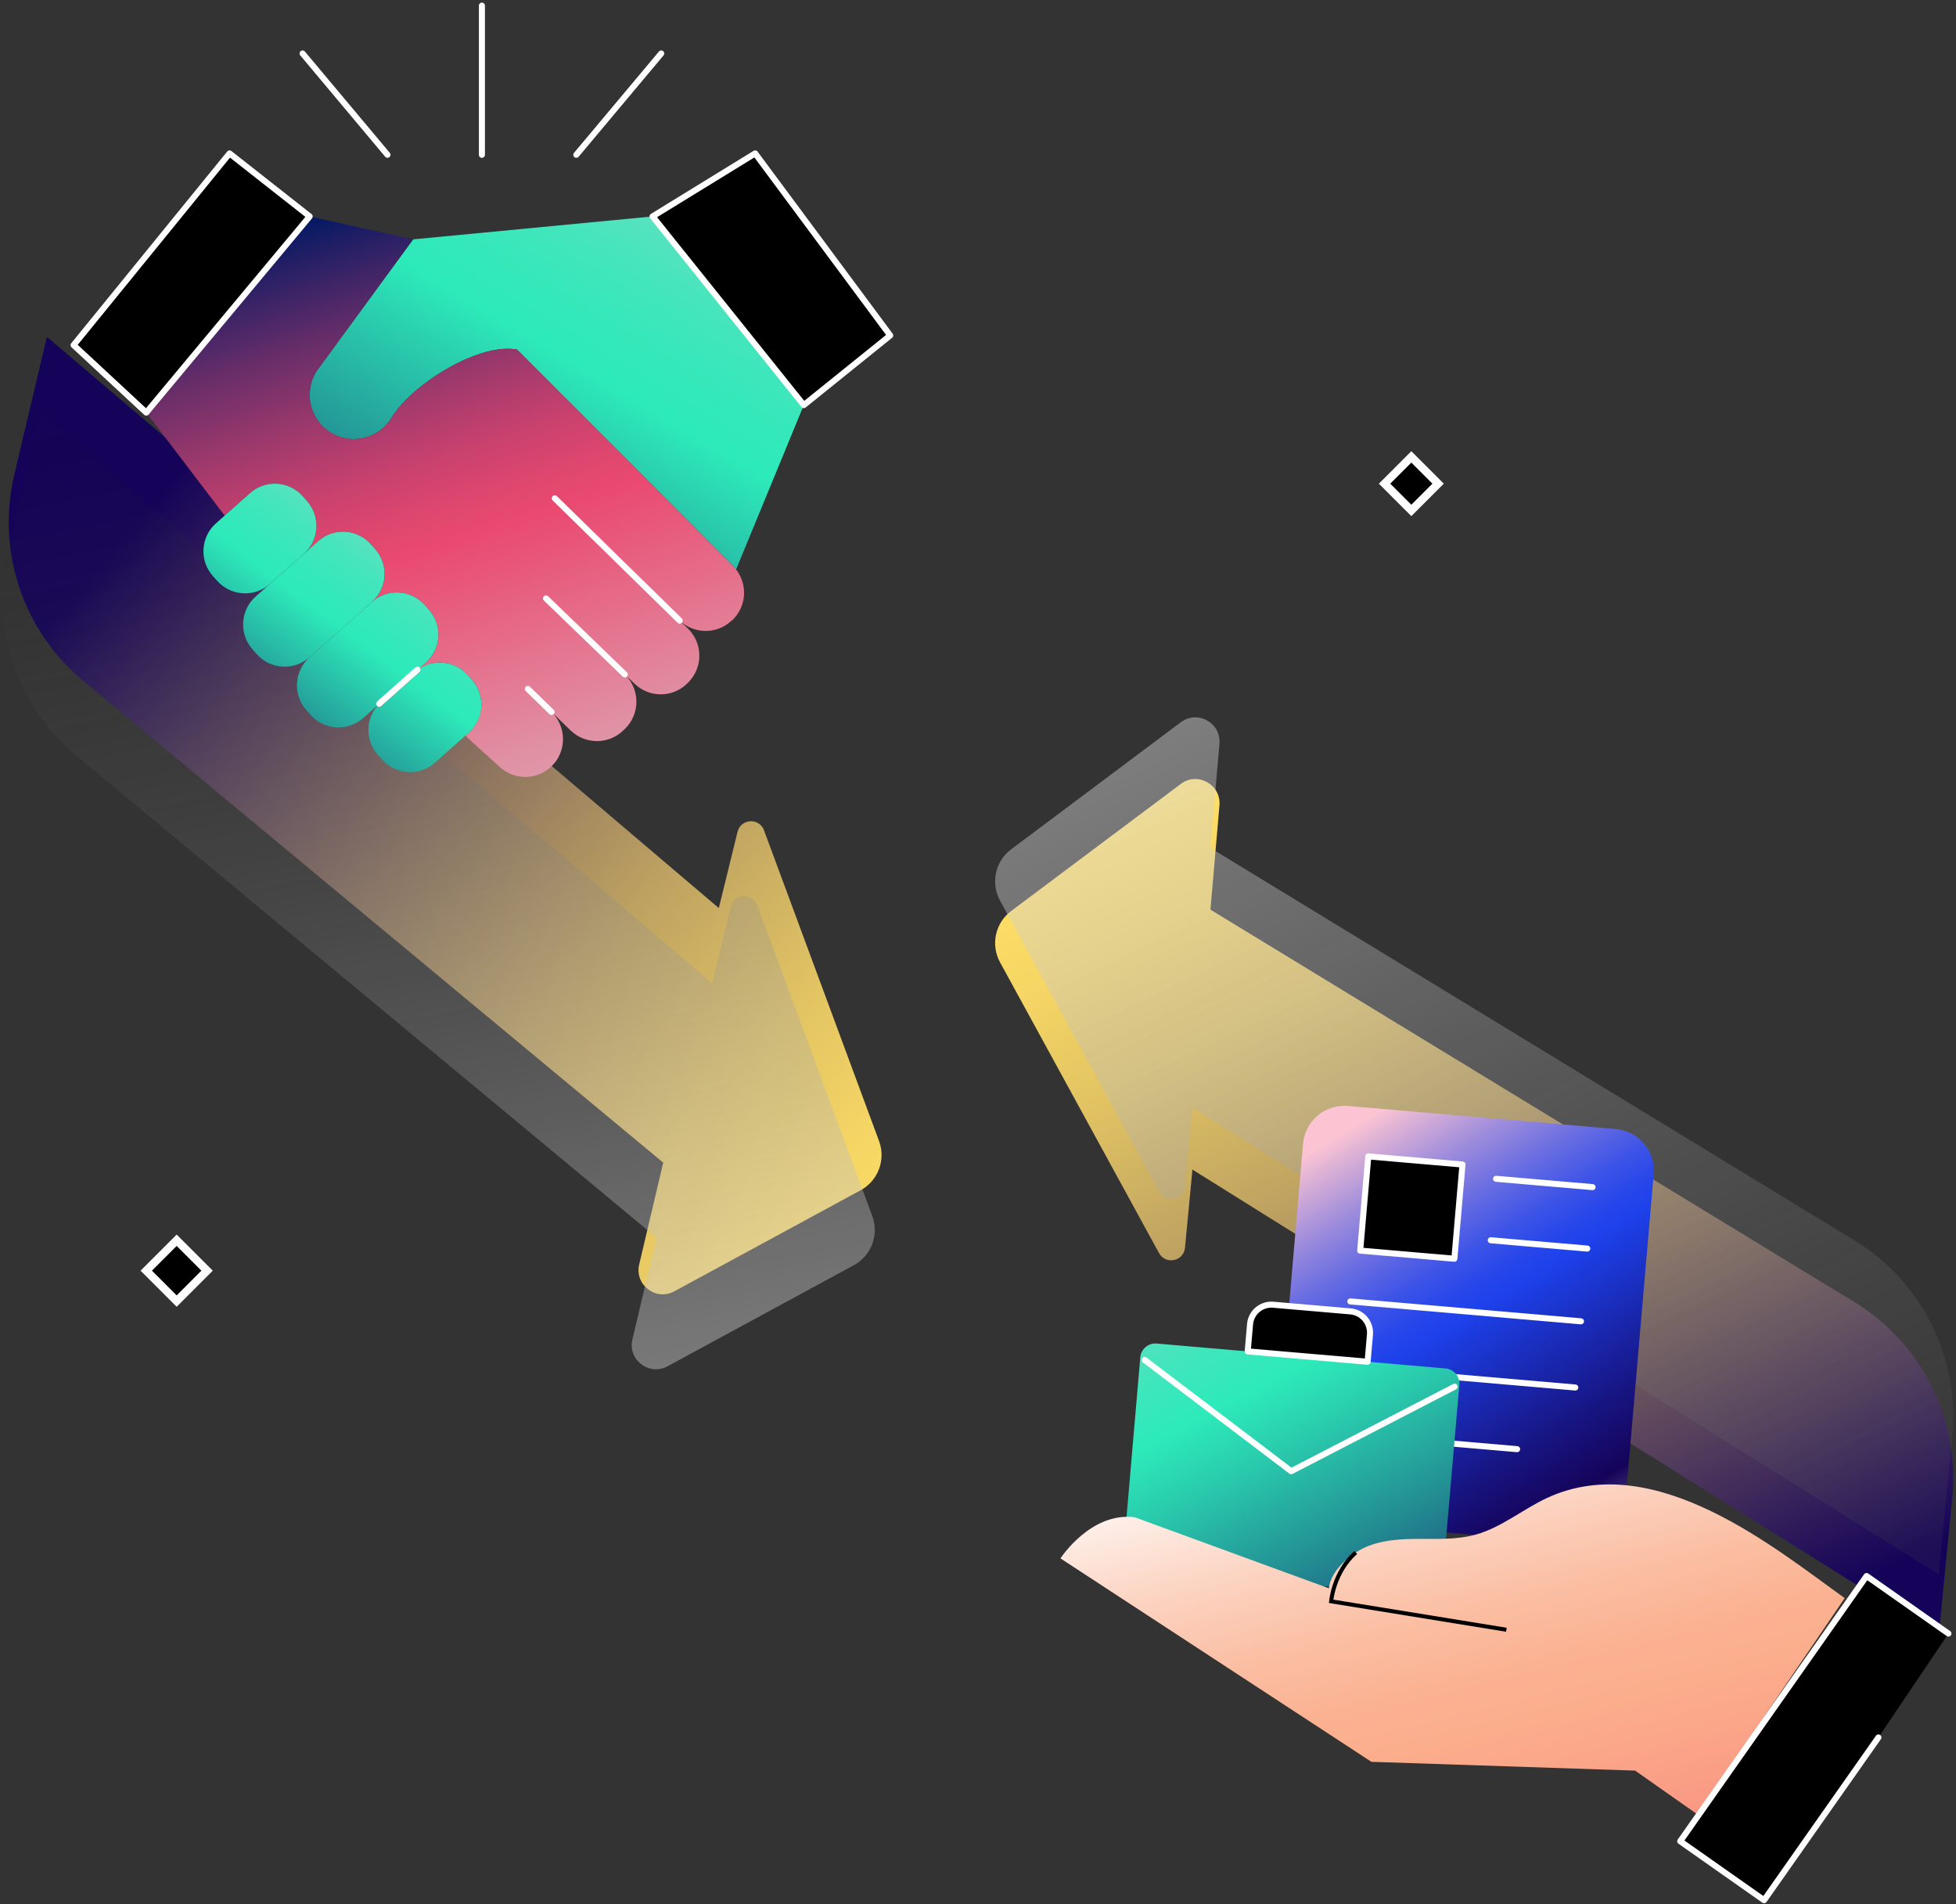 <svg width="486" height="473" viewBox="0 0 486 473" fill="none" xmlns="http://www.w3.org/2000/svg">
<rect x="0" y="0" width="486" height="473" fill="#333333" stroke="none"/>
<path d="M481.7 406.425L296.279 290.538L294.43 309.959C294.109 313.336 289.611 314.261 287.983 311.285L248.476 239.049C246.098 234.701 247.278 229.265 251.245 226.295L293.395 194.734C297.553 191.62 303.437 194.889 302.991 200.065L300.757 225.968L460.753 323.446C477.349 333.557 486.788 352.195 485.117 371.556L481.7 406.425Z" fill="url(#paint0_linear_1242_8624)"/>
<path opacity="0.51" d="M481.7 391.1L296.279 275.213L294.43 294.634C294.109 298.011 289.611 298.936 287.983 295.96L248.476 223.724C246.098 219.376 247.278 213.94 251.245 210.97L293.395 179.409C297.553 176.295 303.437 179.564 302.991 184.74L300.757 210.643L460.753 308.121C477.349 318.232 486.788 336.87 485.117 356.231L481.7 391.1Z" fill="url(#paint1_linear_1242_8624)"/>
<path d="M43.897 308.093L36.341 315.649L43.897 323.205L51.453 315.649L43.897 308.093Z" fill="black" stroke="white" stroke-width="2" stroke-miterlimit="10"/>
<path d="M350.669 113.499L344.02 120.148L350.669 126.797L357.318 120.148L350.669 113.499Z" fill="black" stroke="white" stroke-width="2" stroke-miterlimit="10"/>
<path d="M401.477 280.468L334.946 274.729C329.259 274.238 324.251 278.451 323.76 284.138L316.645 366.628C316.154 372.315 320.367 377.323 326.054 377.814L392.585 383.553C398.272 384.043 403.281 379.831 403.771 374.143L410.887 291.654C411.377 285.966 407.164 280.958 401.477 280.468Z" fill="url(#paint2_linear_1242_8624)"/>
<path d="M335.518 323.288L392.822 328.231" stroke="white" stroke-width="1.5" stroke-linecap="round" stroke-linejoin="round"/>
<path d="M334.1 339.728L391.404 344.672" stroke="white" stroke-width="1.5" stroke-linecap="round" stroke-linejoin="round"/>
<path d="M332.682 356.169L376.949 359.987" stroke="white" stroke-width="1.5" stroke-linecap="round" stroke-linejoin="round"/>
<path d="M363.379 289.28L339.978 287.261L337.959 310.663L361.36 312.681L363.379 289.28Z" fill="black" stroke="white" stroke-width="1.5" stroke-linecap="round" stroke-linejoin="round"/>
<path d="M371.725 292.825L395.698 294.893" stroke="white" stroke-width="1.5" stroke-linecap="round" stroke-linejoin="round"/>
<path d="M370.408 308.092L394.381 310.16" stroke="white" stroke-width="1.5" stroke-linecap="round" stroke-linejoin="round"/>
<path d="M359.176 339.942L287.391 333.75C285.324 333.572 283.503 335.104 283.324 337.171L279.116 385.955C278.938 388.023 280.47 389.844 282.538 390.022L354.322 396.214C356.39 396.393 358.211 394.861 358.389 392.793L362.597 344.009C362.775 341.941 361.244 340.121 359.176 339.942Z" fill="url(#paint3_linear_1242_8624)"/>
<path d="M372.37 404.594C358.492 402.323 344.615 400.052 330.737 397.781C328.652 393.142 332.627 388.45 336.873 385.651C341.119 382.852 346.446 382.328 351.532 382.281C356.617 382.234 361.801 382.571 366.699 381.204C373.137 379.407 378.418 374.861 384.488 372.062C411.311 359.697 441.57 385.058 458.351 396.982L421.788 450.742L406.269 439.836L340.756 437.658L263.488 387.119C263.488 387.119 271.027 375.499 281.944 376.905L330.293 394.591" fill="url(#paint4_linear_1242_8624)"/>
<path d="M484.118 405.794L463.778 391.501L417.478 457.387L438.313 472.029L466.725 431.598" fill="black"/>
<path d="M484.118 405.794L463.778 391.501L417.478 457.387L438.313 472.029L466.725 431.598" stroke="white" stroke-width="1.5" stroke-linecap="round" stroke-linejoin="round"/>
<path d="M374.281 404.849L330.737 397.781C330.737 397.781 331.384 390.461 336.873 385.651" stroke="black" stroke-miterlimit="10"/>
<path d="M316.351 324.108L335.545 325.764C338.47 326.016 340.64 328.595 340.388 331.52L339.805 338.271L310.012 335.701L310.594 328.95C310.846 326.025 313.425 323.856 316.351 324.108Z" fill="black" stroke="white" stroke-width="1.5" stroke-linecap="round" stroke-linejoin="round"/>
<path d="M284.398 337.82L320.814 365.463L361.425 344.464" stroke="white" stroke-width="1.5" stroke-linecap="round" stroke-linejoin="round"/>
<path d="M213.824 295.679L167.539 320.783C162.97 323.258 157.622 319.166 158.816 314.114L164.788 288.812L20.659 169.116C5.714 156.701 -0.918 136.892 3.547 117.975L11.6 83.875L11.995 83.97L178.603 225.577L183.255 206.63C184.068 203.333 188.654 203.072 189.83 206.252L218.422 283.463C220.141 288.11 218.186 293.32 213.824 295.68V295.679Z" fill="url(#paint5_linear_1242_8624)"/>
<path opacity="0.51" d="M212.14 314.298L165.855 339.402C161.286 341.877 155.938 337.785 157.132 332.733L163.104 307.431L18.975 187.735C4.03 175.319 -2.602 155.51 1.863 136.594L9.916 102.494L10.311 102.589L176.919 244.196L181.571 225.249C182.384 221.952 186.97 221.691 188.146 224.871L216.738 302.082C218.457 306.729 216.502 311.939 212.14 314.299V314.298Z" fill="url(#paint6_linear_1242_8624)"/>
<path d="M199.715 100.635L182.952 141.329L182.862 141.419C182.653 141.119 182.412 140.849 182.142 140.579L128.404 86.781L127.474 86.691C117.998 85.731 102.224 95.627 97.276 103.784C95.207 107.202 91.579 109.062 87.89 109.062C85.881 109.062 83.871 108.522 82.043 107.383C78.744 105.314 76.945 101.745 76.945 98.087C76.945 96.078 77.485 94.039 78.654 92.209L102.644 59.462L162.14 53.764L199.715 100.635Z" fill="url(#paint7_linear_1242_8624)"/>
<path d="M131.942 145.077L135.66 148.645L155.242 167.538" stroke="#132D52" stroke-width="1.5" stroke-linecap="round" stroke-linejoin="round"/>
<path d="M137.04 176.864L131.162 171.136L128.493 168.527" stroke="#132D52" stroke-width="1.5" stroke-linecap="round" stroke-linejoin="round"/>
<path d="M221.186 83.332L199.715 100.635L162.14 53.764L187.629 38.11L221.186 83.332Z" fill="black" stroke="white" stroke-width="1.5" stroke-linecap="round" stroke-linejoin="round"/>
<path d="M181.872 154.133L181.722 154.223C178.094 157.612 172.455 157.552 168.887 154.163L170.956 156.172C174.704 159.86 174.704 165.918 170.926 169.607L170.746 169.787C167.118 173.356 161.33 173.386 157.672 169.847L155.243 167.538C159.082 171.227 159.082 177.374 155.243 181.093L154.823 181.483C151.194 184.992 145.376 184.962 141.748 181.423L137.04 176.865C138.929 178.694 139.889 181.153 139.889 183.612C139.889 186.041 138.959 188.47 137.1 190.299C133.532 193.808 127.864 193.898 124.176 190.539L116.049 183.162L115.659 182.712L116.469 181.992C120.308 178.603 120.667 172.726 117.279 168.887L116.229 167.688C113.02 164.089 107.653 163.579 103.844 166.339L105.793 164.6C109.632 161.181 109.992 155.334 106.603 151.495L105.554 150.295C102.135 146.457 96.257 146.127 92.419 149.515C96.258 146.096 96.617 140.249 93.229 136.41L92.149 135.211C88.761 131.372 82.883 131.013 79.045 134.431L75.626 137.46C79.344 134.041 79.645 128.284 76.286 124.475L75.237 123.276C71.819 119.437 65.97 119.078 62.132 122.496L55.865 128.044L55.475 127.624L36.343 102.494L76.947 53.764L102.646 59.462L78.656 92.209C77.487 94.038 76.947 96.078 76.947 98.087C76.947 101.745 78.746 105.314 82.045 107.383C83.874 108.523 85.884 109.062 87.892 109.062C91.58 109.062 95.209 107.203 97.278 103.784C102.226 95.627 118 85.731 127.476 86.691L128.406 86.781L182.144 140.579C182.414 140.849 182.654 141.119 182.864 141.419C185.863 145.227 185.503 150.775 181.875 154.134L181.872 154.133Z" fill="url(#paint8_linear_1242_8624)"/>
<path d="M75.624 137.46L66.898 145.197C63.059 148.466 57.302 148.046 53.943 144.267L52.894 143.097C49.475 139.258 49.835 133.381 53.674 129.992L55.863 128.043L62.13 122.495C65.969 119.076 71.817 119.436 75.235 123.275L76.284 124.474C79.643 128.283 79.343 134.041 75.624 137.46Z" fill="url(#paint9_linear_1242_8624)"/>
<path d="M116.468 181.992L115.658 182.712L108.041 189.489C104.202 192.878 98.325 192.518 94.937 188.679L93.857 187.509C90.618 183.82 90.798 178.273 94.216 174.854L103.783 166.368L103.843 166.338C107.652 163.579 113.019 164.089 116.228 167.687L117.278 168.886C120.666 172.725 120.307 178.602 116.468 181.991V181.992Z" fill="url(#paint10_linear_1242_8624)"/>
<path d="M103.783 166.368L94.216 174.854C94.366 174.674 94.516 174.554 94.666 174.404L103.093 166.907C103.303 166.727 103.543 166.518 103.783 166.368Z" stroke="#132D52" stroke-width="1.5" stroke-linecap="round" stroke-linejoin="round"/>
<path d="M92.418 149.515L76.915 163.279H76.885C73.046 166.668 67.199 166.338 63.78 162.499L62.73 161.3C59.342 157.461 59.702 151.584 63.51 148.195L66.898 145.196L75.624 137.459L79.043 134.43C82.882 131.011 88.759 131.371 92.147 135.21L93.227 136.409C96.615 140.248 96.256 146.095 92.417 149.514L92.418 149.515Z" fill="url(#paint11_linear_1242_8624)"/>
<path d="M105.792 164.599L103.843 166.338L103.783 166.368C103.543 166.518 103.303 166.728 103.093 166.908L94.666 174.405C94.516 174.555 94.366 174.675 94.216 174.855L90.258 178.364C86.419 181.753 80.572 181.423 77.153 177.584L76.104 176.384C72.715 172.546 73.075 166.668 76.914 163.279L92.417 149.515C96.256 146.126 102.133 146.456 105.552 150.295L106.601 151.495C109.99 155.333 109.63 161.181 105.791 164.6L105.792 164.599Z" fill="url(#paint12_linear_1242_8624)"/>
<path d="M103.783 166.368L94.216 174.854C94.366 174.674 94.516 174.554 94.666 174.404L103.093 166.907C103.303 166.727 103.543 166.518 103.783 166.368Z" stroke="white" stroke-width="1.5" stroke-linecap="round" stroke-linejoin="round"/>
<path d="M119.738 1.394V38.453" stroke="white" stroke-width="1.5" stroke-linecap="round" stroke-linejoin="round"/>
<path d="M143.195 38.453L164.294 13.284" stroke="white" stroke-width="1.5" stroke-linecap="round" stroke-linejoin="round"/>
<path d="M96.28 38.453L75.181 13.284" stroke="white" stroke-width="1.5" stroke-linecap="round" stroke-linejoin="round"/>
<path d="M168.887 154.163L137.849 123.785" stroke="white" stroke-width="1.5" stroke-linecap="round" stroke-linejoin="round"/>
<path d="M135.66 148.645L155.242 167.538" stroke="white" stroke-width="1.5" stroke-linecap="round" stroke-linejoin="round"/>
<path d="M137.04 176.864L131.162 171.136" stroke="white" stroke-width="1.5" stroke-linecap="round" stroke-linejoin="round"/>
<path d="M76.944 53.764L36.341 102.494L18.288 85.731L57.032 38.11L76.944 53.764Z" fill="black" stroke="white" stroke-width="1.5" stroke-linecap="round" stroke-linejoin="round"/>
<defs>
<linearGradient id="paint0_linear_1242_8624" x1="263.185" y1="78.855" x2="553.014" y2="689.502" gradientUnits="userSpaceOnUse">
<stop offset="0.035" stop-color="white"/>
<stop offset="0.041" stop-color="#FEFDF8"/>
<stop offset="0.185" stop-color="#FEDE65"/>
<stop offset="0.218" stop-color="#F6D664"/>
<stop offset="0.269" stop-color="#E0C263"/>
<stop offset="0.331" stop-color="#BDA161"/>
<stop offset="0.402" stop-color="#8C735F"/>
<stop offset="0.48" stop-color="#4F395C"/>
<stop offset="0.546" stop-color="#150359"/>
</linearGradient>
<linearGradient id="paint1_linear_1242_8624" x1="263.185" y1="63.531" x2="553.014" y2="674.178" gradientUnits="userSpaceOnUse">
<stop stop-color="white"/>
<stop offset="0.062" stop-color="#F6F6F6" stop-opacity="0.968"/>
<stop offset="0.16" stop-color="#E0E0E0" stop-opacity="0.882"/>
<stop offset="0.28" stop-color="#BCBCBC" stop-opacity="0.74"/>
<stop offset="0.418" stop-color="#8A8A8A" stop-opacity="0.543"/>
<stop offset="0.572" stop-color="#4A4A4A" stop-opacity="0.291"/>
<stop offset="0.73" stop-opacity="0"/>
</linearGradient>
<linearGradient id="paint2_linear_1242_8624" x1="316.927" y1="251.665" x2="457.946" y2="484.926" gradientUnits="userSpaceOnUse">
<stop offset="0.125" stop-color="#FCC4D3"/>
<stop offset="0.14" stop-color="#E6B7D5"/>
<stop offset="0.191" stop-color="#9F8DDC"/>
<stop offset="0.237" stop-color="#676CE2"/>
<stop offset="0.276" stop-color="#3E54E7"/>
<stop offset="0.307" stop-color="#2646EA"/>
<stop offset="0.326" stop-color="#1D41EB"/>
<stop offset="0.457" stop-color="#171583"/>
<stop offset="0.517" stop-color="#150359"/>
<stop offset="0.667" stop-color="white" stop-opacity="0.5"/>
</linearGradient>
<linearGradient id="paint3_linear_1242_8624" x1="243.951" y1="216.852" x2="464.491" y2="641.639" gradientUnits="userSpaceOnUse">
<stop offset="0.084" stop-color="#FCC4D3"/>
<stop offset="0.143" stop-color="#BCCFCB"/>
<stop offset="0.22" stop-color="#6FDDC2"/>
<stop offset="0.275" stop-color="#3FE6BC"/>
<stop offset="0.303" stop-color="#2DEABA"/>
<stop offset="0.332" stop-color="#2AD0AF"/>
<stop offset="0.394" stop-color="#238E93"/>
<stop offset="0.483" stop-color="#182567"/>
<stop offset="0.512" stop-color="#150359"/>
<stop offset="0.667" stop-color="white" stop-opacity="0.5"/>
</linearGradient>
<linearGradient id="paint4_linear_1242_8624" x1="389.968" y1="510.211" x2="343.904" y2="322.829" gradientUnits="userSpaceOnUse">
<stop stop-color="#F97878"/>
<stop offset="0.433" stop-color="#FBAE8C"/>
<stop offset="0.499" stop-color="#FBB292"/>
<stop offset="0.591" stop-color="#FBBFA4"/>
<stop offset="0.699" stop-color="#FCD4C2"/>
<stop offset="0.817" stop-color="#FEF1EB"/>
<stop offset="0.867" stop-color="white"/>
</linearGradient>
<linearGradient id="paint5_linear_1242_8624" x1="327.929" y1="394.708" x2="-220.742" y2="-79.227" gradientUnits="userSpaceOnUse">
<stop offset="0.035" stop-color="white"/>
<stop offset="0.041" stop-color="#FEFDF8"/>
<stop offset="0.185" stop-color="#FEDE65"/>
<stop offset="0.218" stop-color="#F6D664"/>
<stop offset="0.269" stop-color="#E0C263"/>
<stop offset="0.331" stop-color="#BDA161"/>
<stop offset="0.402" stop-color="#8C735F"/>
<stop offset="0.48" stop-color="#4F395C"/>
<stop offset="0.546" stop-color="#150359"/>
</linearGradient>
<linearGradient id="paint6_linear_1242_8624" x1="151.984" y1="446.436" x2="50.47" y2="-66.26" gradientUnits="userSpaceOnUse">
<stop stop-color="white"/>
<stop offset="0.062" stop-color="#F6F6F6" stop-opacity="0.968"/>
<stop offset="0.16" stop-color="#E0E0E0" stop-opacity="0.882"/>
<stop offset="0.28" stop-color="#BCBCBC" stop-opacity="0.74"/>
<stop offset="0.418" stop-color="#8A8A8A" stop-opacity="0.543"/>
<stop offset="0.572" stop-color="#4A4A4A" stop-opacity="0.291"/>
<stop offset="0.73" stop-opacity="0"/>
</linearGradient>
<linearGradient id="paint7_linear_1242_8624" x1="251.512" y1="-84.919" x2="-36.912" y2="396.982" gradientUnits="userSpaceOnUse">
<stop offset="0.153" stop-color="#FCC4D3"/>
<stop offset="0.186" stop-color="#CECCCD"/>
<stop offset="0.232" stop-color="#95D6C6"/>
<stop offset="0.275" stop-color="#68DFC1"/>
<stop offset="0.314" stop-color="#47E5BD"/>
<stop offset="0.345" stop-color="#34E8BA"/>
<stop offset="0.367" stop-color="#2DEABA"/>
<stop offset="0.448" stop-color="#249897"/>
<stop offset="0.532" stop-color="#1C4876"/>
<stop offset="0.592" stop-color="#171661"/>
<stop offset="0.622" stop-color="#150359"/>
</linearGradient>
<linearGradient id="paint8_linear_1242_8624" x1="40.567" y1="-86.659" x2="237.627" y2="506.312" gradientUnits="userSpaceOnUse">
<stop offset="0.232" stop-color="#031864"/>
<stop offset="0.245" stop-color="#201E65"/>
<stop offset="0.28" stop-color="#672D69"/>
<stop offset="0.312" stop-color="#9F396C"/>
<stop offset="0.338" stop-color="#C8416E"/>
<stop offset="0.36" stop-color="#E0476F"/>
<stop offset="0.372" stop-color="#EA4970"/>
<stop offset="0.457" stop-color="#E18DA1"/>
<stop offset="0.533" stop-color="#DBC3C9"/>
<stop offset="0.569" stop-color="#D9D9D9"/>
</linearGradient>
<linearGradient id="paint9_linear_1242_8624" x1="125.239" y1="53.034" x2="-48.992" y2="284.986" gradientUnits="userSpaceOnUse">
<stop offset="0.153" stop-color="#FCC4D3"/>
<stop offset="0.186" stop-color="#CECCCD"/>
<stop offset="0.232" stop-color="#95D6C6"/>
<stop offset="0.275" stop-color="#68DFC1"/>
<stop offset="0.314" stop-color="#47E5BD"/>
<stop offset="0.345" stop-color="#34E8BA"/>
<stop offset="0.367" stop-color="#2DEABA"/>
<stop offset="0.448" stop-color="#249897"/>
<stop offset="0.532" stop-color="#1C4876"/>
<stop offset="0.592" stop-color="#171661"/>
<stop offset="0.622" stop-color="#150359"/>
</linearGradient>
<linearGradient id="paint10_linear_1242_8624" x1="172.772" y1="88.739" x2="-1.459" y2="320.691" gradientUnits="userSpaceOnUse">
<stop offset="0.153" stop-color="#FCC4D3"/>
<stop offset="0.186" stop-color="#CECCCD"/>
<stop offset="0.232" stop-color="#95D6C6"/>
<stop offset="0.275" stop-color="#68DFC1"/>
<stop offset="0.314" stop-color="#47E5BD"/>
<stop offset="0.345" stop-color="#34E8BA"/>
<stop offset="0.367" stop-color="#2DEABA"/>
<stop offset="0.448" stop-color="#249897"/>
<stop offset="0.532" stop-color="#1C4876"/>
<stop offset="0.592" stop-color="#171661"/>
<stop offset="0.622" stop-color="#150359"/>
</linearGradient>
<linearGradient id="paint11_linear_1242_8624" x1="141.031" y1="64.897" x2="-33.2" y2="296.848" gradientUnits="userSpaceOnUse">
<stop offset="0.153" stop-color="#FCC4D3"/>
<stop offset="0.186" stop-color="#CECCCD"/>
<stop offset="0.232" stop-color="#95D6C6"/>
<stop offset="0.275" stop-color="#68DFC1"/>
<stop offset="0.314" stop-color="#47E5BD"/>
<stop offset="0.345" stop-color="#34E8BA"/>
<stop offset="0.367" stop-color="#2DEABA"/>
<stop offset="0.448" stop-color="#249897"/>
<stop offset="0.532" stop-color="#1C4876"/>
<stop offset="0.592" stop-color="#171661"/>
<stop offset="0.622" stop-color="#150359"/>
</linearGradient>
<linearGradient id="paint12_linear_1242_8624" x1="156.831" y1="76.765" x2="-17.4" y2="308.717" gradientUnits="userSpaceOnUse">
<stop offset="0.153" stop-color="#FCC4D3"/>
<stop offset="0.186" stop-color="#CECCCD"/>
<stop offset="0.232" stop-color="#95D6C6"/>
<stop offset="0.275" stop-color="#68DFC1"/>
<stop offset="0.314" stop-color="#47E5BD"/>
<stop offset="0.345" stop-color="#34E8BA"/>
<stop offset="0.367" stop-color="#2DEABA"/>
<stop offset="0.448" stop-color="#249897"/>
<stop offset="0.532" stop-color="#1C4876"/>
<stop offset="0.592" stop-color="#171661"/>
<stop offset="0.622" stop-color="#150359"/>
</linearGradient>
</defs>
</svg>
